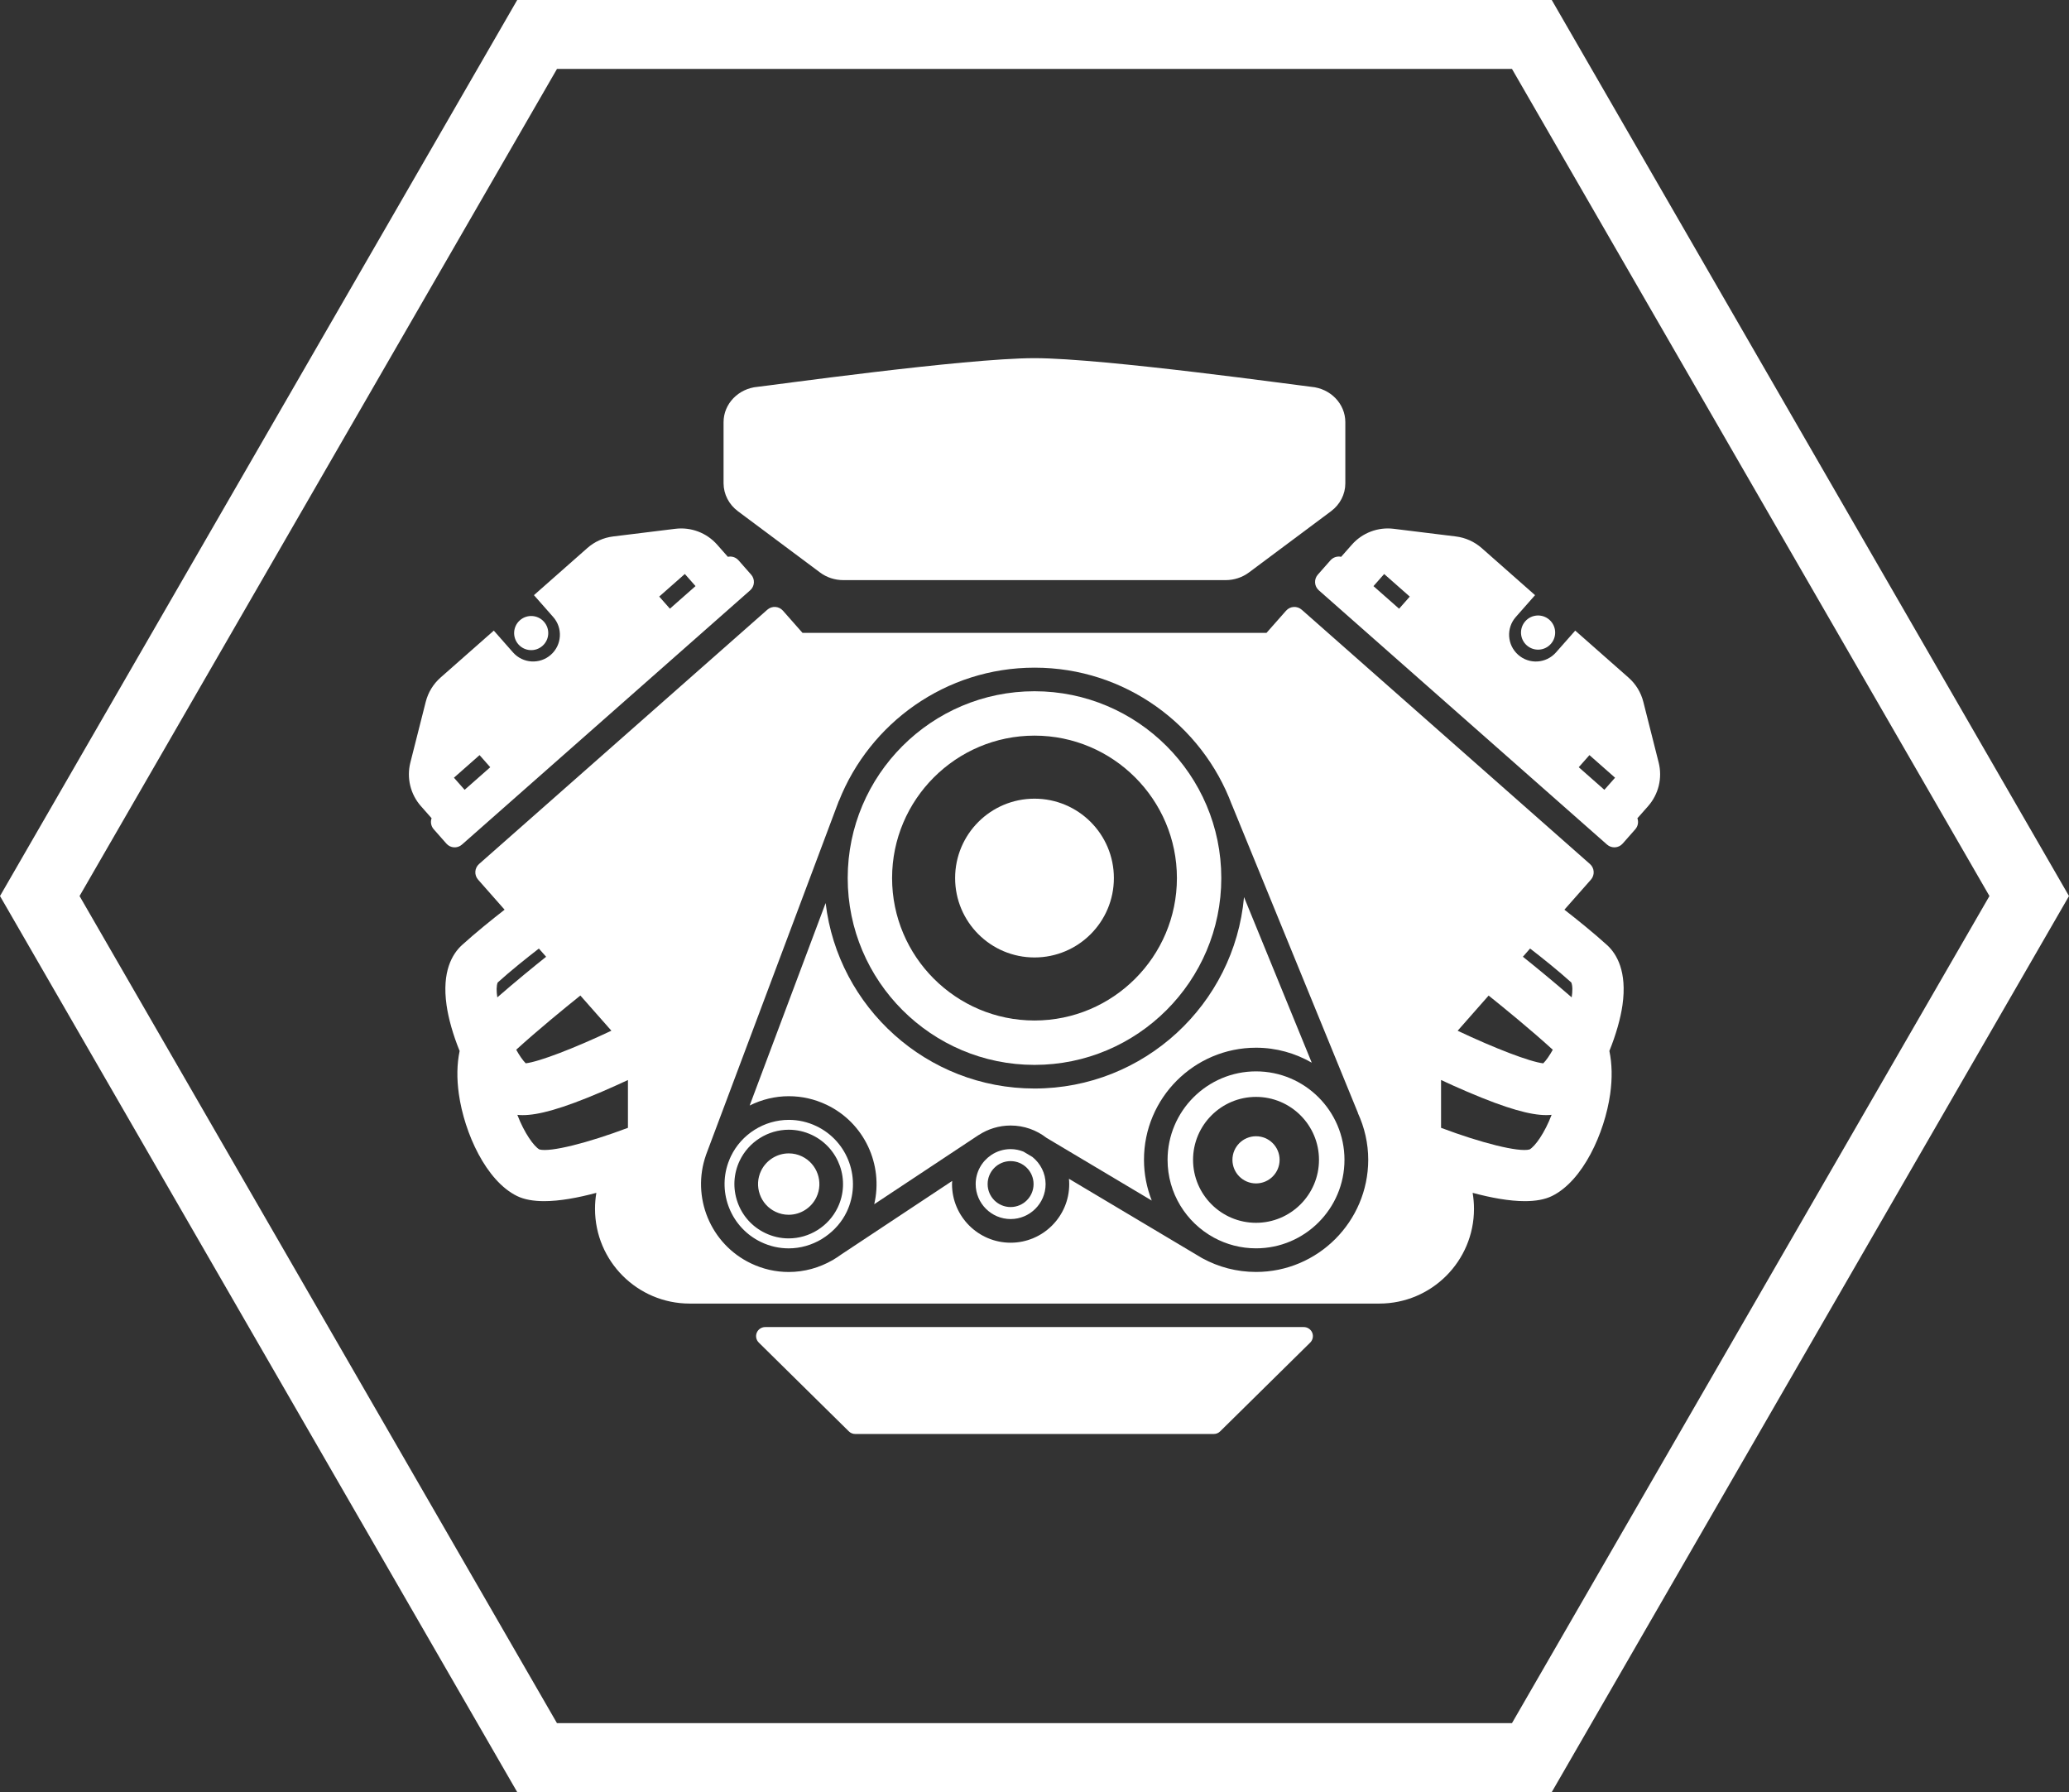 <?xml version="1.0" encoding="utf-8"?>
<!-- Generator: Adobe Illustrator 21.0.0, SVG Export Plug-In . SVG Version: 6.00 Build 0)  -->
<svg version="1.1" baseProfile="tiny" id="Layer_1" xmlns="http://www.w3.org/2000/svg" xmlns:xlink="http://www.w3.org/1999/xlink"
	 x="0px" y="0px" width="60px" height="51.963px" viewBox="0 0 60 51.963" xml:space="preserve">
<rect x="0" y="0" width="60" height="51.963" fill="#333333" stroke="none"/>
<g>
	<path fill="#FFFFFF" d="M45,51.963H14.999L0,25.981L14.999,0H45l15,25.981L45,51.963z M16.152,49.964h27.694l13.847-23.983
		L43.847,1.999H16.152L2.307,25.981L16.152,49.964z"/>
	<path fill="#FFFFFF" d="M21.399,14.823l2.381,1.776c0.192,0.144,0.43,0.222,0.676,0.222h11.087c0.246,0,0.484-0.079,0.676-0.222
		l2.381-1.776c0.261-0.195,0.414-0.492,0.414-0.807V12.24c0-0.531-0.428-0.975-0.988-1.024c-0.245-0.022-6.009-0.831-8.027-0.831
		c-2.02,0-7.784,0.81-8.028,0.831c-0.56,0.049-0.988,0.494-0.988,1.024v1.776C20.985,14.331,21.138,14.628,21.399,14.823z"/>
	<path fill="#FFFFFF" d="M37.81,38.479H22.19c-0.107,0-0.203,0.065-0.244,0.163c-0.041,0.099-0.017,0.212,0.059,0.287l2.611,2.574
		c0.049,0.049,0.116,0.076,0.185,0.076H35.2c0.069,0,0.136-0.027,0.184-0.076l2.611-2.574c0.076-0.075,0.099-0.189,0.059-0.287
		C38.013,38.544,37.916,38.479,37.81,38.479z"/>
	
		<ellipse transform="matrix(0.75 -0.661 0.661 0.75 -8.284 14.781)" fill="#FFFFFF" cx="15.412" cy="18.35" rx="0.495" ry="0.495"/>
	<path fill="#FFFFFF" d="M13.397,24.489l8.358-7.373c0.133-0.118,0.145-0.321,0.028-0.454l-0.366-0.415
		c-0.08-0.091-0.199-0.126-0.309-0.102l-0.31-0.351c-0.304-0.345-0.758-0.517-1.215-0.461l-1.803,0.222
		c-0.28,0.035-0.539,0.151-0.75,0.338l-1.546,1.364l0.559,0.634c0.284,0.321,0.252,0.812-0.069,1.095
		c-0.322,0.284-0.812,0.253-1.096-0.068l-0.558-0.633l-1.546,1.363c-0.211,0.187-0.359,0.43-0.428,0.703L11.9,22.112
		c-0.112,0.446,0.002,0.917,0.306,1.262l0.31,0.351c-0.038,0.106-0.018,0.229,0.062,0.32l0.366,0.415
		C13.061,24.594,13.264,24.607,13.397,24.489z M19.86,16.643l0.31,0.351l-0.743,0.655l-0.31-0.351L19.86,16.643z M13.907,21.895
		l0.31,0.351l-0.743,0.655l-0.31-0.351L13.907,21.895z"/>
	
		<ellipse transform="matrix(0.662 -0.75 0.75 0.662 1.324 39.635)" fill="#FFFFFF" cx="44.588" cy="18.35" rx="0.495" ry="0.495"/>
	<path fill="#FFFFFF" d="M48.101,22.112l-0.445-1.761c-0.069-0.273-0.217-0.516-0.429-0.703l-1.546-1.363l-0.559,0.633
		c-0.284,0.322-0.775,0.353-1.096,0.068c-0.321-0.283-0.352-0.774-0.069-1.095l0.559-0.634l-1.546-1.364
		c-0.211-0.186-0.471-0.303-0.75-0.338l-1.803-0.222c-0.456-0.056-0.911,0.116-1.214,0.461l-0.31,0.351
		c-0.11-0.024-0.229,0.011-0.31,0.102l-0.366,0.415c-0.118,0.133-0.105,0.336,0.028,0.454l8.358,7.373
		c0.133,0.117,0.336,0.105,0.453-0.028l0.366-0.415c0.08-0.09,0.1-0.213,0.062-0.32l0.31-0.351
		C48.098,23.03,48.213,22.558,48.101,22.112z M40.573,17.65l-0.743-0.655l0.31-0.351l0.743,0.655L40.573,17.65z M46.526,22.901
		l-0.743-0.655l0.31-0.351l0.743,0.655L46.526,22.901z"/>
	<path fill="#FFFFFF" d="M23.675,32.653c-0.253-0.121-0.522-0.182-0.8-0.182c-0.714,0-1.375,0.417-1.682,1.061
		c-0.025,0.052-0.046,0.106-0.066,0.159l-0.01,0.026c-0.312,0.885,0.089,1.885,0.955,2.298c0.253,0.121,0.522,0.182,0.8,0.182
		c0.341,0,0.669-0.097,0.953-0.266l0.116-0.077c0.258-0.181,0.474-0.424,0.614-0.717C24.996,34.208,24.602,33.095,23.675,32.653z
		 M24.294,35.011c-0.26,0.545-0.818,0.897-1.423,0.897c-0.235,0-0.463-0.052-0.677-0.154c-0.38-0.181-0.666-0.499-0.806-0.896
		c-0.14-0.397-0.118-0.824,0.063-1.204c0.26-0.545,0.818-0.897,1.422-0.897c0.235,0,0.463,0.052,0.677,0.154
		C24.335,33.286,24.668,34.228,24.294,35.011z"/>
	<path fill="#FFFFFF" d="M23.256,33.53c-0.121-0.058-0.249-0.087-0.382-0.087c-0.341,0-0.657,0.199-0.804,0.507
		c-0.102,0.214-0.115,0.456-0.036,0.68c0.079,0.224,0.241,0.404,0.455,0.506c0.121,0.058,0.249,0.087,0.382,0.087
		c0.342,0,0.657-0.199,0.804-0.507C23.887,34.274,23.698,33.742,23.256,33.53z"/>
	<path fill="#FFFFFF" d="M36.424,31.065c-1.414,0-2.565,1.151-2.565,2.565c0,0.97,0.541,1.816,1.337,2.252l0.007,0.004
		c0.363,0.197,0.779,0.31,1.221,0.31c1.415,0,2.565-1.151,2.565-2.566C38.989,32.215,37.838,31.065,36.424,31.065z M36.424,35.456
		c-1.007,0-1.826-0.819-1.826-1.826c0-1.006,0.819-1.825,1.826-1.825c1.007,0,1.826,0.819,1.826,1.825
		C38.25,34.637,37.431,35.456,36.424,35.456z"/>
	<path fill="#FFFFFF" d="M45.367,26.377l0.769-0.871c0.117-0.134,0.105-0.336-0.029-0.454l-8.358-7.373
		c-0.133-0.117-0.336-0.105-0.453,0.028l-0.568,0.643H23.272l-0.567-0.643c-0.118-0.133-0.32-0.146-0.453-0.028l-8.359,7.373
		c-0.133,0.118-0.146,0.32-0.028,0.454l0.768,0.871c-0.368,0.287-0.843,0.669-1.237,1.027c-0.28,0.256-0.585,0.765-0.446,1.741
		c0.053,0.38,0.187,0.859,0.379,1.329c-0.078,0.371-0.087,0.792-0.022,1.25c0.161,1.135,0.791,2.515,1.684,2.954
		c0.213,0.105,0.483,0.15,0.79,0.15c0.449,0,0.976-0.097,1.513-0.241c-0.026,0.15-0.039,0.305-0.039,0.464
		c0,1.517,1.23,2.747,2.747,2.747h19.996c1.517,0,2.747-1.23,2.747-2.747c0-0.158-0.014-0.313-0.039-0.464
		c0.537,0.144,1.063,0.241,1.513,0.241c0.306,0,0.577-0.045,0.79-0.15c0.893-0.439,1.523-1.819,1.685-2.954
		c0.065-0.458,0.055-0.879-0.023-1.251c0.192-0.471,0.326-0.95,0.38-1.329c0.138-0.976-0.167-1.485-0.447-1.741
		C46.21,27.046,45.735,26.663,45.367,26.377z M14.422,28.919c-0.028-0.182-0.028-0.334,0.01-0.43
		c0.378-0.342,0.848-0.717,1.195-0.985l0.21,0.238C15.47,28.035,14.94,28.468,14.422,28.919z M14.97,30.437
		c0.632-0.575,1.401-1.203,1.86-1.571l0.9,1.02c-1.078,0.509-2.096,0.901-2.484,0.945C15.16,30.746,15.064,30.606,14.97,30.437z
		 M18.21,32.702c-1.163,0.438-2.25,0.713-2.568,0.627c-0.159-0.089-0.437-0.476-0.639-1.003c0.049,0.005,0.101,0.008,0.156,0.008
		c0.446,0,1.121-0.176,2.293-0.678c0.267-0.115,0.524-0.231,0.758-0.34V32.702z M36.424,36.881c-0.562,0-1.09-0.143-1.552-0.395
		l0,0.001l-3.873-2.308c0.005,0.051,0.008,0.103,0.008,0.155c0,0.937-0.762,1.699-1.699,1.699c-0.938,0-1.7-0.762-1.7-1.699
		c0-0.031,0.003-0.062,0.005-0.092l-3.22,2.134c-0.069,0.051-0.141,0.098-0.215,0.142l-0.034,0.023l-0.001-0.002
		c-0.38,0.219-0.817,0.343-1.269,0.343c-0.381,0-0.749-0.084-1.095-0.249c-1.183-0.564-1.731-1.928-1.307-3.138l-0.001,0l0.004-0.01
		c0.003-0.008,0.006-0.015,0.008-0.022l3.789-10.097l0.001-0.002l0.054-0.144l0.003,0.001c0.895-2.259,3.1-3.862,5.674-3.862
		c2.617,0,4.854,1.656,5.719,3.975l0.001-0.001l3.658,8.942l-0.003,0.001c0.19,0.413,0.299,0.871,0.299,1.354
		C39.674,35.422,38.216,36.881,36.424,36.881z M44.357,33.329c-0.318,0.086-1.404-0.189-2.567-0.627v-1.387
		c0.233,0.11,0.492,0.226,0.759,0.34c1.171,0.502,1.846,0.678,2.292,0.678c0.056,0,0.108-0.003,0.155-0.008
		C44.795,32.853,44.517,33.239,44.357,33.329z M44.753,30.832c-0.387-0.044-1.406-0.436-2.482-0.945l0.899-1.02
		c0.459,0.368,1.229,0.996,1.86,1.571C44.936,30.606,44.84,30.746,44.753,30.832z M45.578,28.919
		c-0.517-0.45-1.048-0.884-1.415-1.178l0.209-0.238c0.347,0.268,0.817,0.643,1.195,0.985C45.606,28.585,45.606,28.737,45.578,28.919
		z"/>
	<path fill="#FFFFFF" d="M30,30.877c2.987,0,5.417-2.43,5.417-5.417c0-2.987-2.43-5.417-5.417-5.417
		c-2.987,0-5.417,2.43-5.417,5.417C24.583,28.447,27.013,30.877,30,30.877z M30,21.33c2.277,0,4.13,1.853,4.13,4.13
		c0,2.277-1.853,4.13-4.13,4.13c-2.277,0-4.13-1.853-4.13-4.13C25.87,23.183,27.723,21.33,30,21.33z"/>
	<path fill="#FFFFFF" d="M29.94,33.547l-0.26-0.155c-0.116-0.046-0.241-0.073-0.372-0.073c-0.207,0-0.4,0.063-0.56,0.17
		l-0.011,0.007c-0.267,0.183-0.443,0.489-0.443,0.837c0,0.559,0.455,1.014,1.014,1.014c0.559,0,1.014-0.455,1.014-1.014
		C30.321,34.015,30.171,33.733,29.94,33.547z M29.307,34.999c-0.368,0-0.666-0.298-0.666-0.666c0-0.368,0.298-0.666,0.666-0.666
		c0.367,0,0.666,0.298,0.666,0.666C29.973,34.701,29.674,34.999,29.307,34.999z"/>
	<circle fill="#FFFFFF" cx="30" cy="25.46" r="2.302"/>
	<circle fill="#FFFFFF" cx="36.424" cy="33.63" r="0.684"/>
	<path fill="#FFFFFF" d="M36.424,30.379c0.589,0,1.14,0.16,1.616,0.434l-1.964-4.801c-0.28,3.107-2.898,5.55-6.076,5.55
		c-3.119,0-5.698-2.353-6.057-5.378l-2.203,5.871c0.347-0.173,0.734-0.27,1.135-0.27c0.381,0,0.749,0.084,1.096,0.249
		c1.1,0.525,1.65,1.742,1.381,2.883l2.999-1.987c0.006-0.004,0.012-0.008,0.018-0.012l0.017-0.011l0.001,0.001
		c0.265-0.172,0.582-0.273,0.922-0.273c0.392,0,0.752,0.135,1.04,0.358l3.051,1.818c-0.143-0.367-0.225-0.764-0.225-1.181
		C33.173,31.838,34.631,30.379,36.424,30.379z"/>
</g>
<rect id="rectPath" y="0" fill="none" width="60" height="51.963"/>
</svg>
